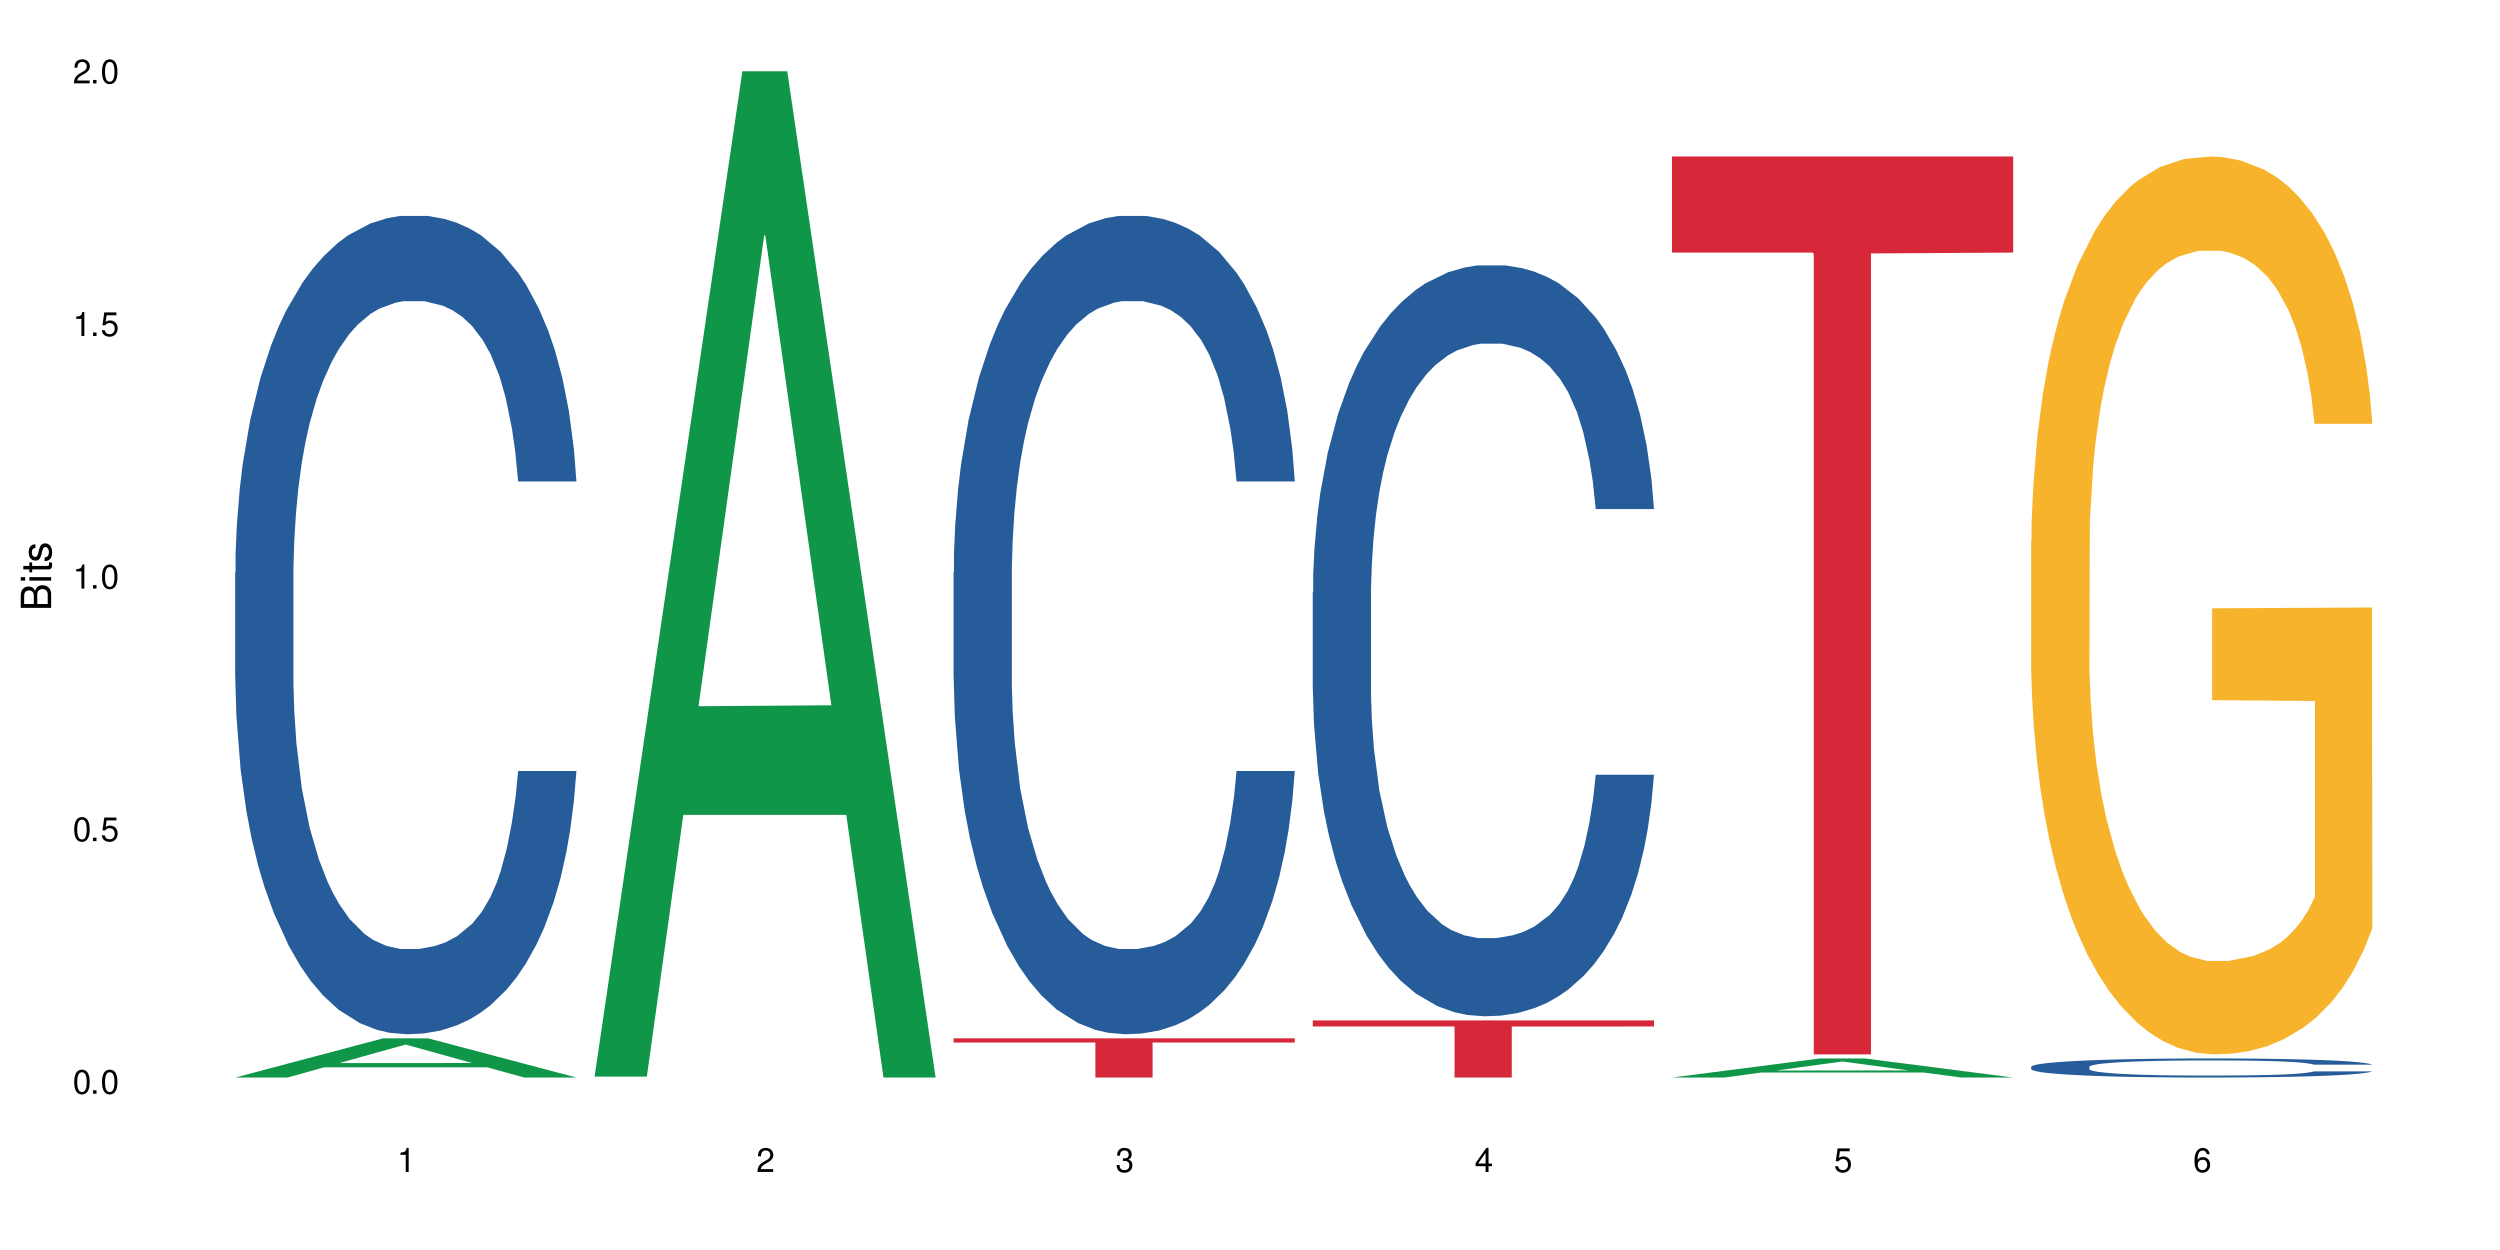 <?xml version="1.0" encoding="UTF-8"?>
<svg xmlns="http://www.w3.org/2000/svg" xmlns:xlink="http://www.w3.org/1999/xlink" width="720" height="360" viewBox="0 0 720 360">
<defs>
<g>
<g id="glyph-0-0">
</g>
<g id="glyph-0-1">
<path d="M 2.641 -6.938 C 2 -6.938 1.422 -6.656 1.078 -6.172 C 0.641 -5.562 0.406 -4.641 0.406 -3.359 C 0.406 -1.016 1.188 0.219 2.641 0.219 C 4.078 0.219 4.859 -1.016 4.859 -3.297 C 4.859 -4.641 4.656 -5.547 4.203 -6.172 C 3.844 -6.656 3.281 -6.938 2.641 -6.938 Z M 2.641 -6.188 C 3.547 -6.188 4 -5.25 4 -3.375 C 4 -1.406 3.562 -0.484 2.625 -0.484 C 1.734 -0.484 1.281 -1.438 1.281 -3.344 C 1.281 -5.25 1.734 -6.188 2.641 -6.188 Z M 2.641 -6.188 "/>
</g>
<g id="glyph-0-2">
<path d="M 1.828 -1 L 0.828 -1 L 0.828 0 L 1.828 0 Z M 1.828 -1 "/>
</g>
<g id="glyph-0-3">
<path d="M 4.562 -6.797 L 1.062 -6.797 L 0.547 -3.094 L 1.328 -3.094 C 1.719 -3.562 2.047 -3.734 2.578 -3.734 C 3.484 -3.734 4.062 -3.109 4.062 -2.094 C 4.062 -1.125 3.484 -0.531 2.578 -0.531 C 1.828 -0.531 1.375 -0.906 1.188 -1.672 L 0.328 -1.672 C 0.453 -1.109 0.547 -0.844 0.75 -0.594 C 1.125 -0.078 1.828 0.219 2.594 0.219 C 3.969 0.219 4.922 -0.781 4.922 -2.219 C 4.922 -3.562 4.031 -4.484 2.719 -4.484 C 2.25 -4.484 1.859 -4.359 1.469 -4.062 L 1.734 -5.969 L 4.562 -5.969 Z M 4.562 -6.797 "/>
</g>
<g id="glyph-0-4">
<path d="M 2.484 -4.938 L 2.484 0 L 3.328 0 L 3.328 -6.938 L 2.766 -6.938 C 2.469 -5.875 2.281 -5.734 0.984 -5.562 L 0.984 -4.938 Z M 2.484 -4.938 "/>
</g>
<g id="glyph-0-5">
<path d="M 4.859 -0.828 L 1.281 -0.828 C 1.359 -1.406 1.672 -1.781 2.5 -2.281 L 3.469 -2.828 C 4.406 -3.344 4.906 -4.062 4.906 -4.906 C 4.906 -5.484 4.672 -6.031 4.266 -6.406 C 3.859 -6.766 3.375 -6.938 2.719 -6.938 C 1.859 -6.938 1.219 -6.625 0.844 -6.031 C 0.609 -5.672 0.5 -5.234 0.484 -4.531 L 1.328 -4.531 C 1.359 -5.016 1.406 -5.281 1.531 -5.516 C 1.75 -5.938 2.188 -6.203 2.703 -6.203 C 3.469 -6.203 4.031 -5.641 4.031 -4.891 C 4.031 -4.344 3.719 -3.859 3.125 -3.516 L 2.234 -3 C 0.812 -2.172 0.406 -1.531 0.328 -0.016 L 4.859 -0.016 Z M 4.859 -0.828 "/>
</g>
<g id="glyph-0-6">
<path d="M 2.125 -3.188 L 2.578 -3.188 C 3.5 -3.188 3.984 -2.766 3.984 -1.922 C 3.984 -1.062 3.469 -0.531 2.594 -0.531 C 1.656 -0.531 1.203 -1 1.156 -2.016 L 0.312 -2.016 C 0.344 -1.453 0.438 -1.094 0.609 -0.781 C 0.953 -0.109 1.625 0.219 2.547 0.219 C 3.953 0.219 4.859 -0.625 4.859 -1.938 C 4.859 -2.828 4.516 -3.297 3.703 -3.594 C 4.344 -3.844 4.656 -4.328 4.656 -5.031 C 4.656 -6.219 3.875 -6.938 2.578 -6.938 C 1.203 -6.938 0.484 -6.172 0.453 -4.703 L 1.297 -4.703 C 1.312 -5.125 1.344 -5.359 1.453 -5.578 C 1.641 -5.969 2.062 -6.203 2.594 -6.203 C 3.344 -6.203 3.797 -5.75 3.797 -5 C 3.797 -4.516 3.609 -4.219 3.25 -4.047 C 3.016 -3.953 2.703 -3.922 2.125 -3.906 Z M 2.125 -3.188 "/>
</g>
<g id="glyph-0-7">
<path d="M 3.141 -1.672 L 3.141 0 L 3.984 0 L 3.984 -1.672 L 4.984 -1.672 L 4.984 -2.438 L 3.984 -2.438 L 3.984 -6.938 L 3.359 -6.938 L 0.266 -2.578 L 0.266 -1.672 Z M 3.141 -2.438 L 1 -2.438 L 3.141 -5.5 Z M 3.141 -2.438 "/>
</g>
<g id="glyph-0-8">
<path d="M 4.781 -5.125 C 4.609 -6.266 3.891 -6.938 2.844 -6.938 C 2.094 -6.938 1.422 -6.578 1.031 -5.953 C 0.594 -5.266 0.406 -4.422 0.406 -3.172 C 0.406 -2 0.578 -1.25 0.984 -0.641 C 1.359 -0.078 1.953 0.219 2.703 0.219 C 3.984 0.219 4.922 -0.75 4.922 -2.094 C 4.922 -3.375 4.062 -4.281 2.844 -4.281 C 2.172 -4.281 1.641 -4.031 1.281 -3.516 C 1.281 -5.234 1.828 -6.188 2.797 -6.188 C 3.391 -6.188 3.797 -5.797 3.938 -5.125 Z M 2.734 -3.531 C 3.547 -3.531 4.062 -2.953 4.062 -2.031 C 4.062 -1.156 3.484 -0.531 2.703 -0.531 C 1.922 -0.531 1.328 -1.188 1.328 -2.078 C 1.328 -2.938 1.906 -3.531 2.734 -3.531 Z M 2.734 -3.531 "/>
</g>
<g id="glyph-1-0">
</g>
<g id="glyph-1-1">
<path d="M 0 -0.953 L 0 -4.891 C 0 -5.719 -0.234 -6.344 -0.734 -6.797 C -1.188 -7.234 -1.812 -7.469 -2.5 -7.469 C -3.547 -7.469 -4.188 -7 -4.625 -5.875 C -4.984 -6.688 -5.625 -7.094 -6.531 -7.094 C -7.172 -7.094 -7.734 -6.859 -8.141 -6.391 C -8.562 -5.922 -8.75 -5.344 -8.75 -4.5 L -8.75 -0.953 Z M -4.984 -2.062 L -7.766 -2.062 L -7.766 -4.219 C -7.766 -4.844 -7.688 -5.203 -7.453 -5.5 C -7.219 -5.812 -6.859 -5.969 -6.375 -5.969 C -5.891 -5.969 -5.531 -5.812 -5.297 -5.5 C -5.062 -5.203 -4.984 -4.844 -4.984 -4.219 Z M -0.984 -2.062 L -4 -2.062 L -4 -4.781 C -4 -5.766 -3.438 -6.359 -2.484 -6.359 C -1.547 -6.359 -0.984 -5.766 -0.984 -4.781 Z M -0.984 -2.062 "/>
</g>
<g id="glyph-1-2">
<path d="M -6.281 -1.797 L -6.281 -0.797 L 0 -0.797 L 0 -1.797 Z M -8.75 -1.797 L -8.75 -0.797 L -7.484 -0.797 L -7.484 -1.797 Z M -8.75 -1.797 "/>
</g>
<g id="glyph-1-3">
<path d="M -6.281 -3.047 L -6.281 -2.016 L -8.016 -2.016 L -8.016 -1.016 L -6.281 -1.016 L -6.281 -0.172 L -5.469 -0.172 L -5.469 -1.016 L -0.719 -1.016 C -0.078 -1.016 0.281 -1.453 0.281 -2.234 C 0.281 -2.5 0.25 -2.719 0.188 -3.047 L -0.641 -3.047 C -0.609 -2.906 -0.594 -2.766 -0.594 -2.562 C -0.594 -2.141 -0.719 -2.016 -1.156 -2.016 L -5.469 -2.016 L -5.469 -3.047 Z M -6.281 -3.047 "/>
</g>
<g id="glyph-1-4">
<path d="M -4.531 -5.25 C -5.766 -5.25 -6.469 -4.422 -6.469 -2.969 C -6.469 -1.516 -5.719 -0.562 -4.547 -0.562 C -3.562 -0.562 -3.094 -1.062 -2.734 -2.562 L -2.516 -3.484 C -2.344 -4.188 -2.094 -4.469 -1.641 -4.469 C -1.047 -4.469 -0.641 -3.875 -0.641 -3 C -0.641 -2.453 -0.797 -2 -1.062 -1.75 C -1.25 -1.594 -1.422 -1.531 -1.875 -1.469 L -1.875 -0.406 C -0.422 -0.453 0.281 -1.266 0.281 -2.922 C 0.281 -4.5 -0.5 -5.516 -1.719 -5.516 C -2.656 -5.516 -3.172 -4.984 -3.469 -3.734 L -3.703 -2.766 C -3.891 -1.953 -4.156 -1.609 -4.594 -1.609 C -5.188 -1.609 -5.547 -2.125 -5.547 -2.938 C -5.547 -3.75 -5.203 -4.172 -4.531 -4.203 Z M -4.531 -5.25 "/>
</g>
</g>
</defs>
<rect x="-72" y="-36" width="864" height="432" fill="rgb(100%, 100%, 100%)" fill-opacity="1"/>
<path fill-rule="nonzero" fill="rgb(6.275%, 58.824%, 28.235%)" fill-opacity="1" d="M 67.73 310.32 L 67.836 310.312 L 110.359 299.031 L 123.273 299.031 L 166.008 310.332 L 150.992 310.332 L 140.281 307.383 L 93.352 307.383 L 82.852 310.32 L 67.73 310.32 L 97.863 306.16 L 135.977 306.152 L 116.973 300.879 L 116.766 300.867 L 116.555 300.898 L 97.758 306.152 L 97.863 306.16 Z M 67.73 310.32 "/>
<path fill-rule="nonzero" fill="rgb(14.51%, 36.078%, 60%)" fill-opacity="1" d="M 67.73 164.734 L 67.852 164.52 L 67.852 159.348 L 68.211 151.164 L 69.051 140.824 L 69.887 133.715 L 72.047 121.004 L 75.043 108.723 L 78.156 99.246 L 80.434 93.645 L 82.473 89.336 L 87.145 81.367 L 90.145 77.273 L 93.379 73.609 L 97.332 69.949 L 100.211 67.793 L 106.684 64.348 L 111.477 62.84 L 115.191 62.191 L 123.223 62.191 L 128.016 63.055 L 131.492 64.133 L 135.324 65.855 L 138.562 67.793 L 144.195 72.531 L 149.227 78.566 L 151.504 82.012 L 155.102 88.691 L 157.855 95.152 L 159.773 100.754 L 161.934 108.723 L 163.848 118.418 L 165.289 129.406 L 166.008 138.668 L 149.227 138.668 L 148.391 130.051 L 147.43 123.375 L 145.633 114.539 L 143.836 108.293 L 141.316 102.047 L 139.039 97.953 L 135.926 93.859 L 133.168 91.273 L 130.293 89.336 L 127.535 88.043 L 122.262 86.75 L 116.148 86.75 L 113.871 87.184 L 109.199 88.906 L 106.684 90.414 L 103.086 93.43 L 100.57 96.23 L 97.574 100.539 L 95.535 104.199 L 93.02 109.801 L 91.223 114.758 L 89.184 121.867 L 87.984 127.25 L 86.906 133.281 L 85.949 140.391 L 85.23 147.93 L 84.75 155.902 L 84.508 163.656 L 84.508 197.047 L 84.75 204.805 L 85.348 213.852 L 86.906 226.992 L 89.184 238.41 L 91.82 247.457 L 94.336 253.922 L 95.777 256.938 L 97.691 260.383 L 100.688 264.691 L 105.004 269 L 107.52 270.723 L 111.355 272.445 L 115.312 273.309 L 120.586 273.309 L 125.258 272.445 L 128.375 271.371 L 131.609 269.648 L 136.043 265.984 L 138.801 262.539 L 141.199 258.445 L 142.996 254.352 L 144.195 250.906 L 145.992 244.227 L 147.43 236.902 L 148.508 229.363 L 149.227 222.039 L 166.008 222.039 L 165.289 230.656 L 164.207 239.055 L 163.129 245.305 L 161.453 252.844 L 159.535 259.523 L 156.777 267.062 L 154.5 272.016 L 151.504 277.402 L 148.75 281.496 L 145.754 285.156 L 141.316 289.465 L 138.441 291.621 L 135.324 293.559 L 131.609 295.281 L 126.938 296.789 L 121.902 297.652 L 117.227 297.867 L 112.195 297.438 L 108.48 296.574 L 103.566 294.637 L 97.453 290.758 L 93.02 286.664 L 89.543 282.57 L 86.547 278.262 L 83.191 272.445 L 78.875 262.969 L 76.238 255.645 L 74.441 249.613 L 72.406 241.211 L 70.969 233.672 L 69.289 221.605 L 68.09 206.312 L 67.73 194.465 Z M 67.73 164.734 "/>
<path fill-rule="nonzero" fill="rgb(6.275%, 58.824%, 28.235%)" fill-opacity="1" d="M 171.18 310.059 L 171.285 309.789 L 213.809 20.527 L 226.723 20.527 L 269.453 310.332 L 254.441 310.332 L 243.73 234.684 L 196.797 234.684 L 186.297 310.059 L 171.18 310.059 L 201.312 203.391 L 239.426 203.117 L 220.422 67.875 L 220.211 67.602 L 220 68.418 L 201.207 203.117 L 201.312 203.391 Z M 171.18 310.059 "/>
<path fill-rule="nonzero" fill="rgb(14.51%, 36.078%, 60%)" fill-opacity="1" d="M 274.629 164.734 L 274.746 164.52 L 274.746 159.348 L 275.105 151.164 L 275.945 140.824 L 276.785 133.715 L 278.941 121.004 L 281.938 108.723 L 285.055 99.246 L 287.332 93.645 L 289.367 89.336 L 294.043 81.367 L 297.039 77.273 L 300.273 73.609 L 304.23 69.949 L 307.105 67.793 L 313.578 64.348 L 318.371 62.84 L 322.086 62.191 L 330.117 62.191 L 334.91 63.055 L 338.387 64.133 L 342.223 65.855 L 345.457 67.793 L 351.09 72.531 L 356.125 78.566 L 358.402 82.012 L 361.996 88.691 L 364.754 95.152 L 366.672 100.754 L 368.828 108.723 L 370.746 118.418 L 372.184 129.406 L 372.902 138.668 L 356.125 138.668 L 355.285 130.051 L 354.324 123.375 L 352.527 114.539 L 350.73 108.293 L 348.215 102.047 L 345.938 97.953 L 342.82 93.859 L 340.062 91.273 L 337.188 89.336 L 334.43 88.043 L 329.156 86.75 L 323.047 86.75 L 320.77 87.184 L 316.094 88.906 L 313.578 90.414 L 309.98 93.43 L 307.465 96.23 L 304.469 100.539 L 302.434 104.199 L 299.914 109.801 L 298.117 114.758 L 296.078 121.867 L 294.883 127.25 L 293.801 133.281 L 292.844 140.391 L 292.125 147.93 L 291.645 155.902 L 291.406 163.656 L 291.406 197.047 L 291.645 204.805 L 292.246 213.852 L 293.801 226.992 L 296.078 238.41 L 298.715 247.457 L 301.234 253.922 L 302.672 256.938 L 304.59 260.383 L 307.586 264.691 L 311.898 269 L 314.418 270.723 L 318.25 272.445 L 322.207 273.309 L 327.48 273.309 L 332.152 272.445 L 335.27 271.371 L 338.508 269.648 L 342.941 265.984 L 345.695 262.539 L 348.094 258.445 L 349.891 254.352 L 351.09 250.906 L 352.887 244.227 L 354.324 236.902 L 355.406 229.363 L 356.125 222.039 L 372.902 222.039 L 372.184 230.656 L 371.105 239.055 L 370.027 245.305 L 368.348 252.844 L 366.43 259.523 L 363.676 267.062 L 361.398 272.016 L 358.402 277.402 L 355.645 281.496 L 352.648 285.156 L 348.215 289.465 L 345.336 291.621 L 342.223 293.559 L 338.508 295.281 L 333.832 296.789 L 328.797 297.652 L 324.125 297.867 L 319.09 297.438 L 315.375 296.574 L 310.461 294.637 L 304.348 290.758 L 299.914 286.664 L 296.438 282.57 L 293.441 278.262 L 290.086 272.445 L 285.773 262.969 L 283.137 255.645 L 281.34 249.613 L 279.301 241.211 L 277.863 233.672 L 276.184 221.605 L 274.988 206.312 L 274.629 194.465 Z M 274.629 164.734 "/>
<path fill-rule="nonzero" fill="rgb(83.922%, 15.686%, 22.353%)" fill-opacity="1" d="M 274.629 299.031 L 372.902 299.031 L 372.902 300.242 L 331.945 300.25 L 331.945 310.332 L 315.465 310.332 L 315.465 300.262 L 315.227 300.242 L 274.629 300.242 Z M 274.629 299.031 "/>
<path fill-rule="nonzero" fill="rgb(14.51%, 36.078%, 60%)" fill-opacity="1" d="M 378.074 170.535 L 378.195 170.336 L 378.195 165.594 L 378.555 158.082 L 379.395 148.594 L 380.23 142.07 L 382.391 130.406 L 385.387 119.137 L 388.5 110.438 L 390.777 105.301 L 392.816 101.348 L 397.492 94.031 L 400.488 90.277 L 403.723 86.914 L 407.676 83.555 L 410.555 81.578 L 417.027 78.414 L 421.82 77.031 L 425.535 76.438 L 433.566 76.438 L 438.359 77.227 L 441.836 78.219 L 445.668 79.797 L 448.906 81.578 L 454.539 85.926 L 459.57 91.461 L 461.848 94.625 L 465.445 100.754 L 468.199 106.684 L 470.117 111.824 L 472.277 119.137 L 474.191 128.031 L 475.633 138.113 L 476.352 146.613 L 459.57 146.613 L 458.734 138.707 L 457.773 132.578 L 455.977 124.477 L 454.18 118.742 L 451.66 113.008 L 449.383 109.254 L 446.27 105.496 L 443.512 103.125 L 440.637 101.348 L 437.879 100.16 L 432.605 98.973 L 426.492 98.973 L 424.215 99.367 L 419.543 100.949 L 417.027 102.336 L 413.43 105.102 L 410.914 107.672 L 407.918 111.625 L 405.879 114.984 L 403.363 120.125 L 401.566 124.672 L 399.527 131.195 L 398.328 136.137 L 397.25 141.672 L 396.293 148.195 L 395.574 155.117 L 395.094 162.43 L 394.855 169.547 L 394.855 200.188 L 395.094 207.305 L 395.691 215.605 L 397.25 227.664 L 399.527 238.141 L 402.164 246.445 L 404.68 252.375 L 406.121 255.145 L 408.035 258.305 L 411.035 262.262 L 415.348 266.215 L 417.863 267.797 L 421.699 269.375 L 425.656 270.168 L 430.93 270.168 L 435.602 269.375 L 438.719 268.387 L 441.953 266.805 L 446.387 263.445 L 449.145 260.281 L 451.543 256.527 L 453.34 252.77 L 454.539 249.609 L 456.336 243.48 L 457.773 236.758 L 458.852 229.84 L 459.57 223.117 L 476.352 223.117 L 475.633 231.027 L 474.555 238.734 L 473.473 244.469 L 471.797 251.387 L 469.879 257.516 L 467.121 264.434 L 464.844 268.98 L 461.848 273.922 L 459.094 277.68 L 456.098 281.039 L 451.66 284.992 L 448.785 286.969 L 445.668 288.75 L 441.953 290.332 L 437.281 291.715 L 432.246 292.504 L 427.574 292.703 L 422.539 292.309 L 418.824 291.516 L 413.91 289.738 L 407.797 286.18 L 403.363 282.422 L 399.887 278.668 L 396.891 274.715 L 393.535 269.375 L 389.223 260.68 L 386.586 253.957 L 384.785 248.422 L 382.75 240.711 L 381.312 233.793 L 379.633 222.723 L 378.434 208.688 L 378.074 197.816 Z M 378.074 170.535 "/>
<path fill-rule="nonzero" fill="rgb(83.922%, 15.686%, 22.353%)" fill-opacity="1" d="M 378.074 293.867 L 476.352 293.867 L 476.352 295.629 L 435.391 295.645 L 435.391 310.332 L 418.914 310.332 L 418.914 295.66 L 418.676 295.629 L 378.074 295.629 Z M 378.074 293.867 "/>
<path fill-rule="nonzero" fill="rgb(6.275%, 58.824%, 28.235%)" fill-opacity="1" d="M 481.523 310.328 L 481.629 310.32 L 524.152 304.836 L 537.066 304.836 L 579.797 310.332 L 564.785 310.332 L 554.074 308.898 L 507.141 308.898 L 496.641 310.328 L 481.523 310.328 L 511.656 308.305 L 549.77 308.301 L 530.766 305.734 L 530.555 305.727 L 530.348 305.742 L 511.551 308.301 L 511.656 308.305 Z M 481.523 310.328 "/>
<path fill-rule="nonzero" fill="rgb(83.922%, 15.686%, 22.353%)" fill-opacity="1" d="M 481.523 45.062 L 579.797 45.062 L 579.797 72.746 L 538.84 72.988 L 538.84 303.672 L 522.363 303.672 L 522.363 73.23 L 522.121 72.746 L 481.523 72.746 Z M 481.523 45.062 "/>
<path fill-rule="nonzero" fill="rgb(14.51%, 36.078%, 60%)" fill-opacity="1" d="M 584.973 307.227 L 585.09 307.223 L 585.09 307.102 L 585.449 306.91 L 586.289 306.668 L 587.129 306.504 L 589.285 306.207 L 592.281 305.922 L 595.398 305.699 L 597.676 305.57 L 599.711 305.469 L 604.387 305.281 L 607.383 305.188 L 610.617 305.102 L 614.574 305.016 L 617.449 304.965 L 623.922 304.887 L 628.715 304.852 L 632.43 304.836 L 640.461 304.836 L 645.254 304.855 L 648.73 304.879 L 652.566 304.922 L 655.801 304.965 L 661.434 305.078 L 666.469 305.219 L 668.746 305.297 L 672.34 305.453 L 675.098 305.605 L 677.016 305.734 L 679.172 305.922 L 681.09 306.148 L 682.527 306.402 L 683.246 306.621 L 666.469 306.621 L 665.629 306.418 L 664.672 306.262 L 662.871 306.055 L 661.074 305.91 L 658.559 305.766 L 656.281 305.668 L 653.164 305.574 L 650.406 305.516 L 647.531 305.469 L 644.773 305.438 L 639.504 305.41 L 633.391 305.41 L 631.113 305.418 L 626.438 305.457 L 623.922 305.492 L 620.328 305.562 L 617.809 305.629 L 614.812 305.73 L 612.777 305.816 L 610.258 305.945 L 608.461 306.062 L 606.426 306.227 L 605.227 306.352 L 604.148 306.492 L 603.188 306.66 L 602.469 306.836 L 601.988 307.02 L 601.75 307.203 L 601.75 307.98 L 601.988 308.16 L 602.59 308.371 L 604.148 308.68 L 606.426 308.945 L 609.059 309.156 L 611.578 309.309 L 613.016 309.379 L 614.934 309.457 L 617.93 309.559 L 622.242 309.66 L 624.762 309.699 L 628.598 309.738 L 632.551 309.758 L 637.824 309.758 L 642.5 309.738 L 645.613 309.715 L 648.852 309.676 L 653.285 309.59 L 656.043 309.508 L 658.438 309.414 L 660.234 309.316 L 661.434 309.238 L 663.23 309.082 L 664.672 308.91 L 665.75 308.734 L 666.469 308.562 L 683.246 308.562 L 682.527 308.766 L 681.449 308.961 L 680.371 309.105 L 678.691 309.281 L 676.773 309.438 L 674.02 309.613 L 671.742 309.73 L 668.746 309.855 L 665.988 309.949 L 662.992 310.035 L 658.559 310.137 L 655.68 310.188 L 652.566 310.23 L 648.852 310.273 L 644.176 310.309 L 639.141 310.328 L 634.469 310.332 L 629.434 310.324 L 625.719 310.301 L 620.805 310.258 L 614.695 310.168 L 610.258 310.07 L 606.785 309.977 L 603.789 309.875 L 600.43 309.738 L 596.117 309.52 L 593.48 309.348 L 591.684 309.207 L 589.645 309.012 L 588.207 308.836 L 586.527 308.555 L 585.332 308.195 L 584.973 307.922 Z M 584.973 307.227 "/>
<path fill-rule="nonzero" fill="rgb(96.863%, 70.196%, 16.863%)" fill-opacity="1" d="M 584.973 155.828 L 585.09 155.594 L 585.09 150.867 L 585.57 140.242 L 586.77 125.598 L 588.328 113.555 L 590.004 104.105 L 591.082 99.148 L 592.883 92.062 L 594.438 86.867 L 598.395 76.238 L 603.426 66.32 L 606.184 62.066 L 609.301 58.055 L 613.734 53.566 L 615.773 51.914 L 622.004 48.133 L 629.074 45.773 L 636.867 45.062 L 640.461 45.301 L 645.375 46.246 L 652.086 48.844 L 655.922 51.203 L 658.918 53.566 L 662.035 56.637 L 665.867 61.359 L 669.465 67.027 L 672.34 72.695 L 675.215 79.781 L 677.613 87.34 L 679.652 95.605 L 681.449 105.523 L 682.527 113.789 L 683.246 122.055 L 666.586 122.055 L 665.629 113.789 L 664.551 107.414 L 662.754 99.621 L 660.953 93.953 L 659.156 89.465 L 655.801 83.324 L 652.926 79.543 L 649.328 76.238 L 645.855 74.113 L 641.898 72.695 L 639.504 72.223 L 633.148 72.223 L 627.398 73.875 L 624.043 75.766 L 621.645 77.656 L 618.289 81.199 L 616.25 84.031 L 615.055 85.922 L 611.457 93.242 L 609.059 99.855 L 607.742 104.344 L 606.062 111.43 L 604.867 117.805 L 603.547 127.25 L 602.828 134.336 L 601.871 150.395 L 601.75 192.906 L 602.109 201.883 L 602.828 211.566 L 603.789 220.066 L 605.227 229.043 L 606.664 235.891 L 609.18 245.102 L 611.336 251.242 L 613.016 255.258 L 616.25 261.633 L 617.57 263.758 L 620.688 268.008 L 623.922 271.316 L 627.875 274.148 L 630.871 275.566 L 635.668 276.75 L 641.777 276.75 L 648.969 275.332 L 653.523 273.441 L 656.641 271.551 L 658.676 269.898 L 661.195 267.301 L 662.992 264.941 L 664.672 262.34 L 666.707 258.328 L 666.707 201.883 L 637.105 201.645 L 637.105 175.195 L 683.125 174.957 L 683.246 267.301 L 680.73 273.68 L 677.613 279.816 L 674.617 284.543 L 671.5 288.559 L 667.066 293.043 L 663.473 295.879 L 657.957 299.184 L 652.926 301.309 L 647.652 302.727 L 642.977 303.434 L 637.465 303.672 L 632.551 303.199 L 627.277 301.781 L 623.082 299.895 L 619.246 297.531 L 615.414 294.461 L 610.617 289.5 L 607.504 285.488 L 604.266 280.527 L 601.031 274.621 L 598.156 268.246 L 596.238 263.285 L 594.32 257.617 L 592.281 250.531 L 590.363 242.504 L 588.926 235.184 L 587.609 226.914 L 586.648 219.121 L 585.691 208.496 L 585.211 199.992 L 584.973 192.672 Z M 584.973 155.828 "/>
<g fill="rgb(0%, 0%, 0%)" fill-opacity="1">
<use xlink:href="#glyph-0-1" x="20.965" y="314.993"/>
<use xlink:href="#glyph-0-2" x="25.965" y="314.993"/>
<use xlink:href="#glyph-0-1" x="28.965" y="314.993"/>
</g>
<g fill="rgb(0%, 0%, 0%)" fill-opacity="1">
<use xlink:href="#glyph-0-1" x="20.965" y="242.251"/>
<use xlink:href="#glyph-0-2" x="25.965" y="242.251"/>
<use xlink:href="#glyph-0-3" x="28.965" y="242.251"/>
</g>
<g fill="rgb(0%, 0%, 0%)" fill-opacity="1">
<use xlink:href="#glyph-0-4" x="20.965" y="169.509"/>
<use xlink:href="#glyph-0-2" x="25.965" y="169.509"/>
<use xlink:href="#glyph-0-1" x="28.965" y="169.509"/>
</g>
<g fill="rgb(0%, 0%, 0%)" fill-opacity="1">
<use xlink:href="#glyph-0-4" x="20.965" y="96.767"/>
<use xlink:href="#glyph-0-2" x="25.965" y="96.767"/>
<use xlink:href="#glyph-0-3" x="28.965" y="96.767"/>
</g>
<g fill="rgb(0%, 0%, 0%)" fill-opacity="1">
<use xlink:href="#glyph-0-5" x="20.965" y="24.024"/>
<use xlink:href="#glyph-0-2" x="25.965" y="24.024"/>
<use xlink:href="#glyph-0-1" x="28.965" y="24.024"/>
</g>
<g fill="rgb(0%, 0%, 0%)" fill-opacity="1">
<use xlink:href="#glyph-0-4" x="114.367" y="337.532"/>
</g>
<g fill="rgb(0%, 0%, 0%)" fill-opacity="1">
<use xlink:href="#glyph-0-5" x="217.816" y="337.532"/>
</g>
<g fill="rgb(0%, 0%, 0%)" fill-opacity="1">
<use xlink:href="#glyph-0-6" x="321.266" y="337.532"/>
</g>
<g fill="rgb(0%, 0%, 0%)" fill-opacity="1">
<use xlink:href="#glyph-0-7" x="424.711" y="337.532"/>
</g>
<g fill="rgb(0%, 0%, 0%)" fill-opacity="1">
<use xlink:href="#glyph-0-3" x="528.16" y="337.532"/>
</g>
<g fill="rgb(0%, 0%, 0%)" fill-opacity="1">
<use xlink:href="#glyph-0-8" x="631.609" y="337.532"/>
</g>
<g fill="rgb(0%, 0%, 0%)" fill-opacity="1">
<use xlink:href="#glyph-1-1" x="14.725" y="176.012"/>
<use xlink:href="#glyph-1-2" x="14.725" y="168.012"/>
<use xlink:href="#glyph-1-3" x="14.725" y="165.012"/>
<use xlink:href="#glyph-1-4" x="14.725" y="162.012"/>
</g>
</svg>
